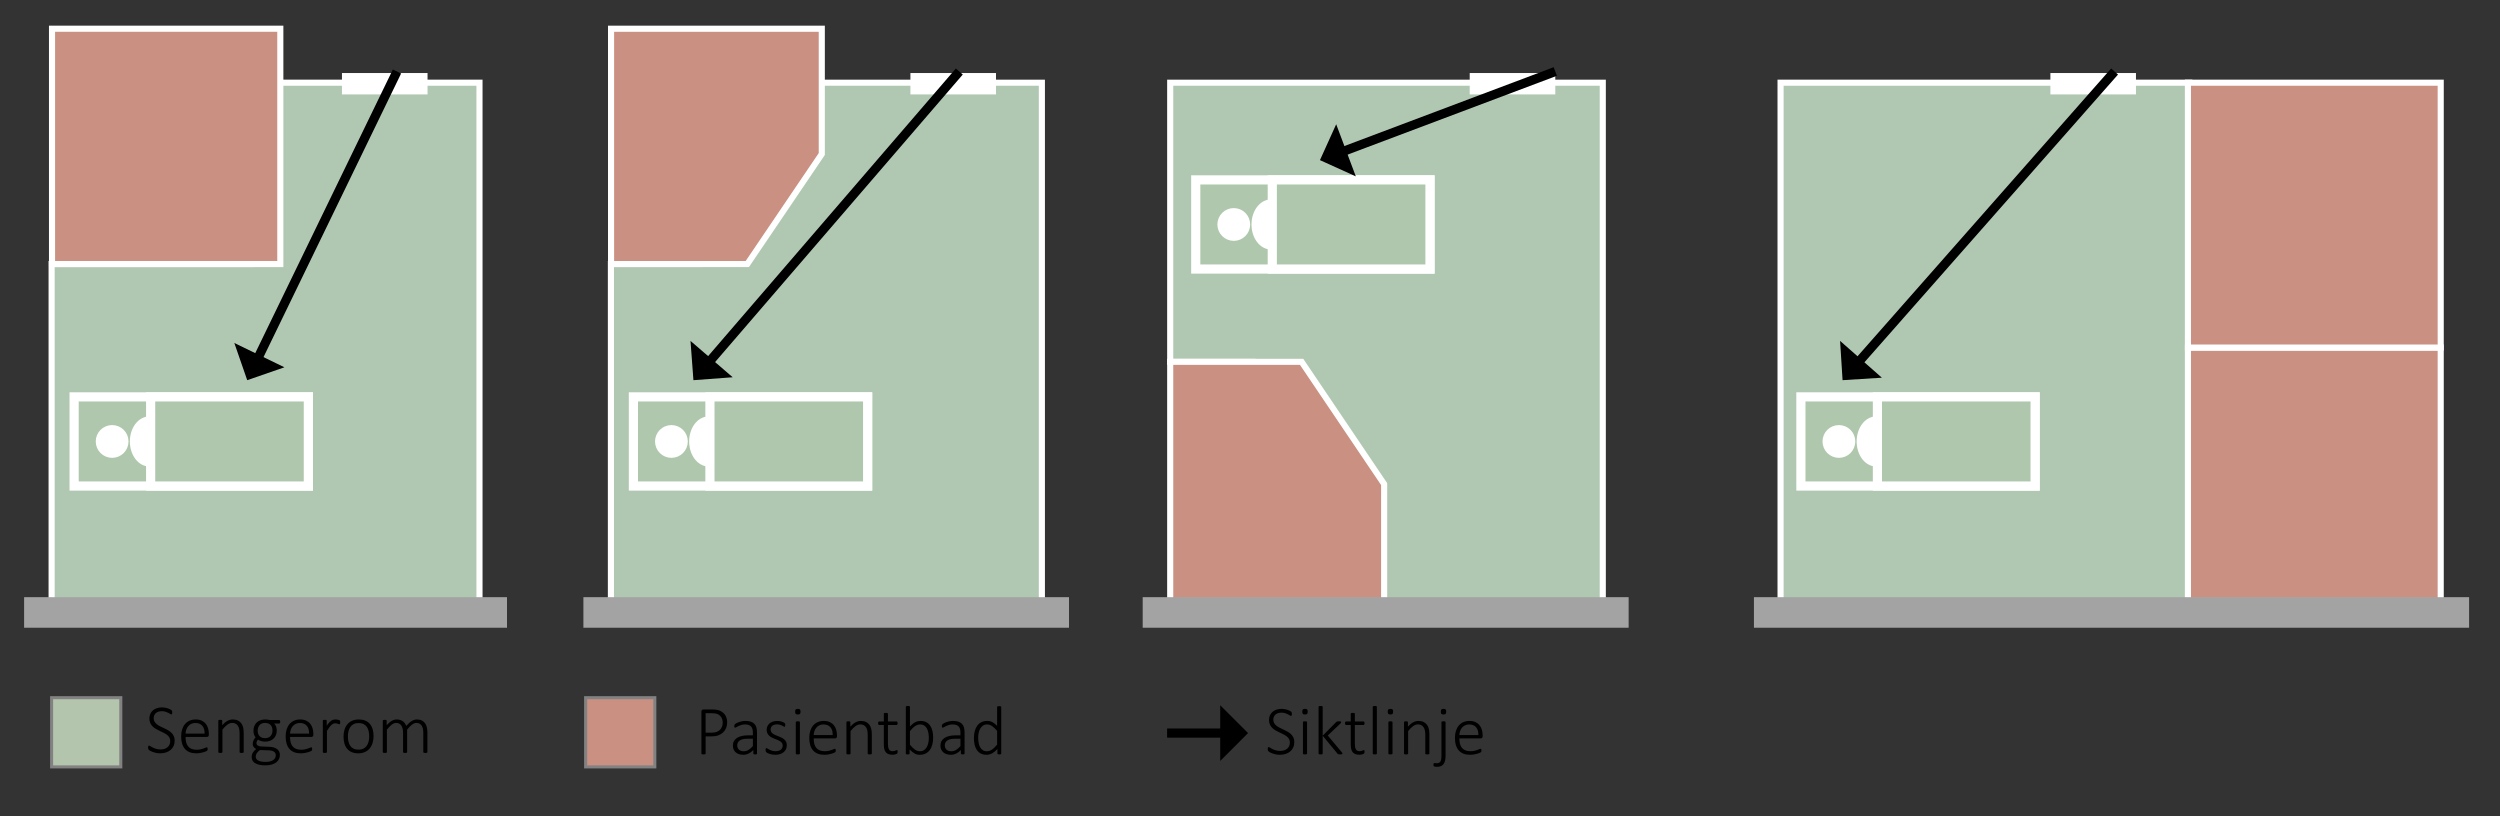 <svg id="Layer_1" xmlns="http://www.w3.org/2000/svg" viewBox="0 0 818 267">
  <rect x="0" y="0" width="818" height="267" fill="#333333" stroke="none"/>
  <polygon points="199.889 86.395 229.208 86.395 257.453 50.395 257.453 27.057 340.901 27.057 340.901 200.395 199.889 200.395 199.889 86.395" fill="#b0c8b2" stroke="#fff" stroke-miterlimit="10" stroke-width="2"></polygon>
  <polygon points="437.648 200.395 437.648 158.395 410.256 118.395 382.889 118.395 382.889 27.057 524.431 27.057 524.431 200.395 437.648 200.395" fill="#b0c8b2" stroke="#fff" stroke-miterlimit="10" stroke-width="2"></polygon>
  <rect x="582.6" y="27.057" width="133.735" height="173.337" fill="#b0c8b2" stroke="#fff" stroke-miterlimit="10" stroke-width="2"></rect>
  <polygon points="156.889 200.395 156.889 27.057 81.939 27.057 81.939 86.395 16.889 86.395 16.889 200.395 156.889 200.395" fill="#b0c8b2" stroke="#fff" stroke-miterlimit="10" stroke-width="2"></polygon>
  <rect x="17.021" y="9.395" width="74.699" height="77" fill="#ca9082" stroke="#fff" stroke-miterlimit="10" stroke-width="2"></rect>
  <polygon points="199.937 86.395 244.515 86.395 268.889 50.395 268.889 9.395 199.937 9.395 199.937 86.395" fill="#ca9082" stroke="#fff" stroke-miterlimit="10" stroke-width="2"></polygon>
  <polygon points="382.889 118.395 425.889 118.395 452.889 158.395 452.889 200.395 382.889 200.395 382.889 118.395" fill="#ca9082" stroke="#fff" stroke-miterlimit="10" stroke-width="2"></polygon>
  <rect x="715.889" y="113.726" width="82.711" height="86.669" fill="#ca9082" stroke="#fff" stroke-miterlimit="10" stroke-width="2"></rect>
  <rect x="715.889" y="27.057" width="82.711" height="86.669" fill="#ca9082" stroke="#fff" stroke-miterlimit="10" stroke-width="2"></rect>
  <g>
    <rect x="24.251" y="129.86" width="76.638" height="29.17" fill="#afc7ac" stroke="#fff" stroke-miterlimit="10" stroke-width="3"></rect>
    <circle cx="36.689" cy="144.446" r="3.864" fill="#fff" stroke="#fff" stroke-miterlimit="10" stroke-width="3"></circle>
    <path d="M43.989,144.445c0-3.707,2.209-6.712,4.934-6.712.511,0,.471,13.423,0,13.423-2.725,0-4.934-3.005-4.934-6.712Z" fill="#fff" stroke="#fff" stroke-miterlimit="10" stroke-width="3"></path>
    <rect x="49.291" y="129.86" width="51.598" height="29.17" fill="#afc7ac" stroke="#fff" stroke-miterlimit="10" stroke-width="3"></rect>
  </g>
  <g>
    <rect x="207.251" y="129.86" width="76.638" height="29.17" fill="#afc7ac" stroke="#fff" stroke-miterlimit="10" stroke-width="3"></rect>
    <circle cx="219.689" cy="144.446" r="3.864" fill="#fff" stroke="#fff" stroke-miterlimit="10" stroke-width="3"></circle>
    <path d="M226.989,144.445c0-3.707,2.209-6.712,4.934-6.712.511,0,.471,13.423,0,13.423-2.725,0-4.934-3.005-4.934-6.712Z" fill="#fff" stroke="#fff" stroke-miterlimit="10" stroke-width="3"></path>
    <rect x="232.291" y="129.86" width="51.598" height="29.17" fill="#afc7ac" stroke="#fff" stroke-miterlimit="10" stroke-width="3"></rect>
  </g>
  <g>
    <rect x="589.251" y="129.86" width="76.638" height="29.17" fill="#afc7ac" stroke="#fff" stroke-miterlimit="10" stroke-width="3"></rect>
    <circle cx="601.689" cy="144.446" r="3.864" fill="#fff" stroke="#fff" stroke-miterlimit="10" stroke-width="3"></circle>
    <path d="M608.989,144.445c0-3.707,2.209-6.712,4.934-6.712.511,0,.471,13.423,0,13.423-2.725,0-4.934-3.005-4.934-6.712Z" fill="#fff" stroke="#fff" stroke-miterlimit="10" stroke-width="3"></path>
    <rect x="614.291" y="129.86" width="51.598" height="29.17" fill="#afc7ac" stroke="#fff" stroke-miterlimit="10" stroke-width="3"></rect>
  </g>
  <g>
    <rect x="391.251" y="58.86" width="76.638" height="29.17" fill="#afc7ac" stroke="#fff" stroke-miterlimit="10" stroke-width="3"></rect>
    <circle cx="403.689" cy="73.446" r="3.864" fill="#fff" stroke="#fff" stroke-miterlimit="10" stroke-width="3"></circle>
    <path d="M410.989,73.445c0-3.707,2.209-6.712,4.934-6.712.511,0,.471,13.423,0,13.423-2.725,0-4.934-3.005-4.934-6.712Z" fill="#fff" stroke="#fff" stroke-miterlimit="10" stroke-width="3"></path>
    <rect x="416.291" y="58.86" width="51.598" height="29.17" fill="#afc7ac" stroke="#fff" stroke-miterlimit="10" stroke-width="3"></rect>
  </g>
  <line x1="7.889" y1="200.395" x2="165.889" y2="200.395" fill="#ca9082" stroke="#a3a3a3" stroke-miterlimit="10" stroke-width="10"></line>
  <line x1="190.889" y1="200.395" x2="349.778" y2="200.395" fill="#ca9082" stroke="#a3a3a3" stroke-miterlimit="10" stroke-width="10"></line>
  <line x1="373.889" y1="200.395" x2="532.889" y2="200.395" fill="#ca9082" stroke="#a3a3a3" stroke-miterlimit="10" stroke-width="10"></line>
  <line x1="573.889" y1="200.395" x2="807.889" y2="200.395" fill="#ca9082" stroke="#a3a3a3" stroke-miterlimit="10" stroke-width="10"></line>
  <line x1="670.889" y1="27.395" x2="698.889" y2="27.395" fill="#ca9082" stroke="#fff" stroke-miterlimit="10" stroke-width="7"></line>
  <line x1="480.889" y1="27.395" x2="508.889" y2="27.395" fill="#ca9082" stroke="#fff" stroke-miterlimit="10" stroke-width="7"></line>
  <line x1="297.889" y1="27.395" x2="325.889" y2="27.395" fill="#ca9082" stroke="#fff" stroke-miterlimit="10" stroke-width="7"></line>
  <line x1="111.889" y1="27.395" x2="139.889" y2="27.395" fill="#ca9082" stroke="#fff" stroke-miterlimit="10" stroke-width="7"></line>
  <g>
    <line x1="129.889" y1="23.395" x2="80.889" y2="124.395" fill="#b58266" stroke-width="0"></line>
    <g>
      <line x1="129.889" y1="23.395" x2="84.332" y2="117.298" fill="none" stroke="#000" stroke-miterlimit="10" stroke-width="3"></line>
      <polygon points="93.062 120.176 76.667 112.222 80.889 124.395 93.062 120.176" fill="#000" stroke-width="0"></polygon>
    </g>
  </g>
  <g>
    <line x1="313.889" y1="23.395" x2="226.889" y2="124.395" fill="#b58266" stroke-width="0"></line>
    <g>
      <line x1="313.889" y1="23.395" x2="232.037" y2="118.419" fill="none" stroke="#000" stroke-miterlimit="10" stroke-width="3"></line>
      <polygon points="239.737 123.439 225.931 111.546 226.889 124.395 239.737 123.439" fill="#000" stroke-width="0"></polygon>
    </g>
  </g>
  <g>
    <line x1="508.889" y1="23.395" x2="431.889" y2="52.395" fill="#b58266" stroke-width="0"></line>
    <g>
      <line x1="508.889" y1="23.395" x2="439.27" y2="49.615" fill="none" stroke="#000" stroke-miterlimit="10" stroke-width="3"></line>
      <polygon points="443.625 57.711 437.202 40.657 431.889 52.395 443.625 57.711" fill="#000" stroke-width="0"></polygon>
    </g>
  </g>
  <g>
    <line x1="381.875" y1="239.862" x2="408.365" y2="239.862" fill="#b58266" stroke-width="0"></line>
    <g>
      <line x1="381.875" y1="239.862" x2="400.478" y2="239.862" fill="none" stroke="#000" stroke-miterlimit="10" stroke-width="3"></line>
      <polygon points="399.256 230.75 399.256 248.973 408.365 239.862 399.256 230.75" fill="#000" stroke-width="0"></polygon>
    </g>
  </g>
  <g>
    <line x1="691.889" y1="23.395" x2="602.889" y2="124.395" fill="#b58266" stroke-width="0"></line>
    <g>
      <line x1="691.889" y1="23.395" x2="608.103" y2="118.477" fill="none" stroke="#000" stroke-miterlimit="10" stroke-width="3"></line>
      <polygon points="615.747 123.584 602.075 111.537 602.889 124.395 615.747 123.584" fill="#000" stroke-width="0"></polygon>
    </g>
  </g>
  <rect x="191.618" y="228.287" width="22.638" height="22.638" fill="#ca9082" stroke="#828282" stroke-miterlimit="10"></rect>
  <rect x="16.889" y="228.287" width="22.638" height="22.638" fill="#b3c6ad" stroke="#828282" stroke-miterlimit="10"></rect>
  <g>
    <path d="M57.151,242.334c0,.648-.117,1.229-.351,1.742-.234.514-.562.949-.985,1.308-.423.358-.924.632-1.505.82s-1.215.283-1.901.283c-.468,0-.909-.044-1.324-.13-.415-.087-.785-.19-1.109-.312-.325-.12-.598-.243-.821-.368-.223-.124-.375-.229-.458-.316s-.143-.188-.181-.306c-.038-.117-.057-.262-.057-.436,0-.129.007-.234.022-.317s.036-.15.062-.203.061-.089.102-.107c.042-.02.085-.028.13-.028.105,0,.254.065.447.197.192.133.441.275.747.431.306.154.671.298,1.098.43s.923.198,1.488.198c.46,0,.883-.062,1.268-.187.385-.125.716-.304.996-.538.279-.233.496-.522.651-.865.155-.344.232-.734.232-1.172,0-.452-.098-.841-.294-1.166-.196-.324-.455-.608-.775-.854-.321-.245-.685-.468-1.092-.667-.407-.2-.824-.4-1.25-.601-.426-.199-.843-.416-1.251-.65-.407-.233-.771-.508-1.092-.82-.321-.313-.579-.681-.775-1.104s-.294-.925-.294-1.506c0-.565.102-1.073.306-1.521.204-.449.49-.83.86-1.144.37-.313.813-.553,1.33-.719.517-.166,1.084-.249,1.704-.249.309,0,.623.03.939.091s.617.138.899.231c.283.095.536.2.758.317s.37.211.441.283c.072.071.117.124.136.158.019.034.036.077.051.13s.026.115.034.187c.008.072.011.161.011.267,0,.098-.005.187-.017.266s-.028.147-.051.204c-.022.057-.051.1-.084.13-.034.03-.074.045-.119.045-.083,0-.209-.055-.379-.164-.17-.109-.383-.231-.64-.367s-.562-.259-.917-.368c-.355-.109-.758-.164-1.211-.164-.445,0-.833.061-1.166.181-.332.121-.607.285-.826.492-.219.208-.383.451-.492.73-.11.279-.165.573-.165.883,0,.453.098.842.294,1.166s.457.611.781.86c.325.249.692.473,1.104.673.412.2.83.4,1.256.6.426.2.845.415,1.256.646s.779.502,1.104.814c.324.313.585.68.781,1.099.196.418.294.915.294,1.488Z" fill="#000" stroke-width="0"></path>
    <path d="M68.333,240.421c0,.271-.072.458-.215.561-.144.102-.283.152-.419.152h-6.983c0,.634.062,1.207.187,1.721.125.513.33.952.617,1.318s.66.647,1.121.843c.46.196,1.026.295,1.698.295.475,0,.901-.042,1.279-.125s.704-.175.979-.277c.275-.102.502-.194.679-.277s.304-.124.379-.124c.045,0,.087.011.125.034.038.022.068.059.091.107.022.049.04.111.051.187s.017.17.017.283c0,.053-.004.104-.011.152-.008.049-.017.095-.028.136-.011.042-.028.081-.051.119-.022.038-.053.075-.09.113-.038.038-.155.104-.351.198-.196.094-.453.188-.77.282-.317.095-.685.18-1.104.255-.418.075-.87.113-1.353.113-.792,0-1.494-.119-2.105-.356s-1.125-.589-1.539-1.053c-.415-.464-.73-1.039-.945-1.726-.215-.687-.322-1.483-.322-2.389,0-.867.111-1.645.333-2.331s.542-1.27.957-1.749c.415-.479.915-.845,1.5-1.098.585-.253,1.235-.379,1.953-.379.77,0,1.426.128,1.969.385.543.257.99.602,1.341,1.035.351.435.607.938.77,1.512.162.573.243,1.177.243,1.811v.271ZM66.941,240.024c.022-1.086-.226-1.935-.747-2.546-.521-.611-1.279-.917-2.275-.917-.513,0-.964.096-1.353.288-.389.193-.717.447-.984.765-.268.316-.474.685-.617,1.104-.144.419-.227.854-.249,1.307h6.225Z" fill="#000" stroke-width="0"></path>
    <path d="M79.741,246.068c0,.046-.011.087-.034.125-.022.037-.059.067-.107.09-.049.023-.117.042-.204.057-.086.016-.194.023-.322.023-.136,0-.247-.008-.334-.023-.087-.015-.155-.033-.204-.057-.049-.022-.085-.053-.107-.09-.023-.038-.034-.079-.034-.125v-6.077c0-.634-.049-1.149-.147-1.545-.098-.396-.246-.736-.441-1.019-.196-.283-.447-.502-.753-.657-.305-.154-.662-.231-1.069-.231-.521,0-1.042.185-1.562.555-.521.369-1.068.913-1.641,1.63v7.345c0,.046-.011.087-.034.125-.023.037-.059.067-.108.09-.049.023-.117.042-.204.057-.087.016-.198.023-.334.023-.128,0-.236-.008-.322-.023-.087-.015-.157-.033-.209-.057-.053-.022-.089-.053-.107-.09-.019-.038-.028-.079-.028-.125v-10.242c0-.046.009-.087.028-.125.019-.037.055-.069.107-.096s.119-.046.198-.057c.079-.012.183-.018.311-.018s.234.006.317.018c.083.011.147.03.192.057s.077.059.096.096c.019.038.028.079.028.125v1.448c.588-.656,1.166-1.132,1.732-1.426.566-.295,1.128-.441,1.686-.441.671,0,1.237.113,1.698.34.46.226.832.531,1.115.916.283.385.487.834.611,1.347.125.514.187,1.132.187,1.856v6.202Z" fill="#000" stroke-width="0"></path>
    <path d="M91.682,236.165c0,.212-.034.358-.102.441s-.155.125-.26.125h-1.619c.317.324.538.677.662,1.058.125.382.187.783.187,1.206,0,.581-.093,1.098-.277,1.55-.185.453-.447.836-.787,1.149s-.743.553-1.211.719-.985.249-1.551.249c-.46,0-.898-.064-1.312-.192-.415-.129-.74-.287-.974-.476-.151.151-.275.324-.374.521s-.147.423-.147.679c0,.287.138.528.413.725s.632.302,1.069.317l2.773.113c.468.015.907.079,1.319.192.411.113.771.281,1.081.503.31.223.555.496.736.821.181.324.271.705.271,1.143,0,.453-.092.887-.277,1.302s-.472.779-.86,1.092c-.389.313-.885.562-1.488.747-.604.185-1.324.277-2.162.277-.8,0-1.48-.069-2.042-.209-.562-.14-1.023-.332-1.381-.577-.358-.245-.619-.534-.781-.866s-.243-.69-.243-1.075c0-.264.03-.513.09-.747.061-.233.153-.456.277-.668.125-.211.279-.414.464-.61.185-.196.398-.396.639-.601-.385-.195-.667-.434-.849-.713s-.271-.577-.271-.894c0-.468.09-.881.271-1.239s.4-.682.656-.968c-.219-.287-.389-.601-.509-.939-.121-.34-.181-.747-.181-1.223,0-.573.094-1.088.283-1.545.188-.456.451-.843.787-1.16.335-.316.737-.561,1.205-.729.468-.17.981-.255,1.54-.255.294,0,.571.017.832.051s.5.077.719.13h3.022c.128,0,.221.05.277.147s.085.241.085.43ZM90.233,247.087c0-.498-.202-.879-.605-1.143-.404-.265-.945-.408-1.624-.431l-2.977-.102c-.271.211-.494.411-.667.6-.174.188-.312.372-.413.549-.102.178-.172.352-.209.521-.038.17-.057.342-.057.516,0,.558.281.98.843,1.268.562.286,1.345.43,2.349.43.634,0,1.164-.062,1.59-.187s.771-.289,1.036-.492c.264-.204.453-.438.566-.702.113-.264.17-.539.17-.826ZM89.158,239.018c0-.777-.213-1.385-.64-1.822s-1.032-.656-1.816-.656c-.4,0-.751.067-1.053.203s-.551.321-.747.555c-.196.234-.343.506-.441.815-.099.31-.147.638-.147.984,0,.755.213,1.349.64,1.782.426.435,1.024.651,1.794.651.407,0,.764-.068,1.069-.204s.557-.318.753-.549c.196-.23.343-.498.441-.804.098-.306.147-.624.147-.956Z" fill="#000" stroke-width="0"></path>
    <path d="M102.524,240.421c0,.271-.072.458-.215.561-.144.102-.283.152-.419.152h-6.983c0,.634.062,1.207.187,1.721.125.513.33.952.617,1.318s.66.647,1.121.843c.46.196,1.026.295,1.698.295.475,0,.901-.042,1.279-.125s.704-.175.979-.277c.275-.102.502-.194.679-.277s.304-.124.379-.124c.045,0,.087.011.125.034.038.022.068.059.091.107.022.049.04.111.051.187s.017.17.017.283c0,.053-.004.104-.011.152-.008.049-.017.095-.028.136-.011.042-.028.081-.051.119-.022.038-.053.075-.09.113-.038.038-.155.104-.351.198-.196.094-.453.188-.77.282-.317.095-.685.18-1.104.255-.418.075-.87.113-1.353.113-.792,0-1.494-.119-2.105-.356s-1.125-.589-1.539-1.053c-.415-.464-.73-1.039-.945-1.726-.215-.687-.322-1.483-.322-2.389,0-.867.111-1.645.333-2.331s.542-1.27.957-1.749c.415-.479.915-.845,1.5-1.098.585-.253,1.235-.379,1.953-.379.77,0,1.426.128,1.969.385.543.257.99.602,1.341,1.035.351.435.607.938.77,1.512.162.573.243,1.177.243,1.811v.271ZM101.132,240.024c.022-1.086-.226-1.935-.747-2.546-.521-.611-1.279-.917-2.275-.917-.513,0-.964.096-1.353.288-.389.193-.717.447-.984.765-.268.316-.474.685-.617,1.104-.144.419-.227.854-.249,1.307h6.225Z" fill="#000" stroke-width="0"></path>
    <path d="M111.308,236.347c0,.113-.004.209-.011.288-.008.079-.021.144-.04.192-.019.05-.042.087-.068.113s-.062.04-.107.04c-.068,0-.147-.018-.237-.051-.091-.034-.197-.07-.317-.107-.121-.038-.252-.074-.396-.108-.144-.033-.302-.051-.475-.051-.204,0-.404.044-.6.131-.196.086-.402.226-.617.418s-.441.447-.679.765c-.238.316-.5.705-.787,1.165v6.927c0,.046-.011.087-.034.125-.023.037-.059.067-.108.09-.049.023-.117.042-.204.057-.087.016-.198.023-.334.023-.128,0-.236-.008-.322-.023-.087-.015-.157-.033-.209-.057-.053-.022-.089-.053-.107-.09-.019-.038-.028-.079-.028-.125v-10.242c0-.046.009-.087.028-.125.019-.037.055-.069.107-.096s.119-.046.198-.057c.079-.012.183-.018.311-.018s.234.006.317.018c.083.011.147.03.192.057s.077.059.096.096c.019.038.028.079.028.125v1.618c.294-.43.566-.777.815-1.041.249-.265.487-.47.713-.617.227-.147.447-.247.662-.3.215-.053.436-.079.662-.079.098,0,.211.006.34.017.128.012.266.032.413.062.147.03.279.066.396.107.117.042.198.079.243.113.045.034.076.064.091.091s.028.061.04.102c.011.042.019.098.022.17.004.071.006.164.006.277Z" fill="#000" stroke-width="0"></path>
    <path d="M122.229,240.84c0,.814-.105,1.565-.317,2.252-.211.687-.526,1.283-.945,1.788-.419.506-.941.9-1.567,1.183-.626.283-1.354.425-2.185.425-.8,0-1.5-.126-2.1-.379-.6-.253-1.102-.615-1.505-1.087-.403-.472-.706-1.043-.905-1.715-.2-.671-.3-1.43-.3-2.274,0-.815.104-1.565.311-2.252s.521-1.281.939-1.783c.419-.502.941-.892,1.568-1.171.626-.279,1.358-.419,2.195-.419.8,0,1.5.124,2.1.373.6.249,1.1.609,1.5,1.081s.702,1.043.906,1.715c.204.672.305,1.426.305,2.264ZM120.803,240.964c0-.581-.057-1.135-.17-1.663s-.302-.994-.566-1.398c-.264-.403-.619-.724-1.064-.962-.445-.237-1-.356-1.664-.356-.611,0-1.139.109-1.584.328s-.809.522-1.092.911c-.283.389-.492.848-.628,1.375-.136.528-.204,1.099-.204,1.709,0,.589.057,1.149.17,1.681.113.532.302.998.566,1.398.264.399.619.717,1.064.95.445.234,1,.352,1.664.352.611,0,1.139-.109,1.584-.329.445-.219.81-.521,1.092-.905.283-.385.492-.841.628-1.369.136-.528.204-1.102.204-1.721Z" fill="#000" stroke-width="0"></path>
    <path d="M139.851,246.068c0,.046-.011.087-.034.125-.022.037-.058.067-.107.09-.049.023-.117.042-.204.057-.087.016-.194.023-.323.023-.136,0-.247-.008-.333-.023-.087-.015-.157-.033-.209-.057-.053-.022-.089-.053-.107-.09-.019-.038-.028-.079-.028-.125v-6.304c0-.483-.043-.923-.13-1.318-.087-.396-.223-.736-.407-1.019-.185-.283-.419-.502-.702-.657-.283-.154-.617-.231-1.002-.231-.475,0-.956.185-1.443.555-.487.369-1.021.913-1.602,1.63v7.345c0,.046-.011.087-.034.125-.023.037-.059.067-.108.09-.049.023-.117.042-.204.057-.087.016-.194.023-.323.023s-.236-.008-.322-.023c-.087-.015-.157-.033-.209-.057-.053-.022-.089-.053-.107-.09-.019-.038-.028-.079-.028-.125v-6.304c0-.483-.045-.923-.136-1.318-.091-.396-.229-.736-.413-1.019-.185-.283-.419-.502-.702-.657-.283-.154-.617-.231-1.002-.231-.475,0-.956.185-1.443.555-.487.369-1.017.913-1.59,1.63v7.345c0,.046-.011.087-.034.125-.023.037-.059.067-.108.09-.049.023-.117.042-.204.057-.087.016-.198.023-.334.023-.128,0-.236-.008-.322-.023-.087-.015-.157-.033-.209-.057-.053-.022-.089-.053-.107-.09-.019-.038-.028-.079-.028-.125v-10.242c0-.046.009-.087.028-.125.019-.037.055-.069.107-.096s.119-.046.198-.057c.079-.012.183-.018.311-.018s.234.006.317.018c.083.011.147.03.192.057s.077.059.096.096c.019.038.028.079.028.125v1.448c.588-.656,1.147-1.132,1.675-1.426.528-.295,1.052-.441,1.573-.441.43,0,.812.051,1.148.152.336.103.632.245.889.431.256.185.475.405.656.662.181.256.328.539.441.849.354-.393.688-.723,1.002-.99.313-.268.611-.483.894-.646.283-.162.556-.279.82-.351s.524-.107.781-.107c.641,0,1.183.113,1.624.34.441.226.796.531,1.064.916.268.385.46.834.577,1.347.117.514.175,1.057.175,1.63v6.429Z" fill="#000" stroke-width="0"></path>
  </g>
  <g>
    <path d="M237.929,236.329c0,.679-.115,1.302-.345,1.867-.23.566-.56,1.053-.99,1.46s-.955.725-1.573.951c-.619.226-1.366.339-2.241.339h-1.901v5.603c0,.046-.011.087-.034.125-.022.037-.061.067-.113.09-.053.023-.123.042-.209.057-.087.016-.198.023-.334.023-.128,0-.238-.008-.328-.023-.091-.015-.163-.033-.215-.057-.053-.022-.09-.053-.113-.09-.022-.038-.034-.079-.034-.125v-13.706c0-.271.072-.458.215-.56.144-.103.283-.153.419-.153h2.977c.294,0,.581.014.86.04.279.026.605.083.979.169.374.087.754.249,1.143.487.388.237.719.528.99.871.271.344.481.736.628,1.178.147.441.221.926.221,1.454ZM236.469,236.453c0-.634-.125-1.171-.374-1.612s-.553-.77-.911-.985c-.358-.215-.732-.351-1.12-.407-.389-.057-.757-.085-1.104-.085h-2.083v6.361h1.992c.641,0,1.177-.081,1.607-.243.43-.163.792-.387,1.086-.674s.519-.632.673-1.036c.155-.403.232-.843.232-1.318Z" fill="#000" stroke-width="0"></path>
    <path d="M247.686,246.549c0,.076-.025.134-.074.176-.049.041-.113.071-.192.091-.079.019-.187.028-.323.028-.128,0-.238-.01-.328-.028-.09-.02-.161-.05-.209-.091-.049-.042-.073-.1-.073-.176v-1.143c-.46.498-.968.883-1.522,1.154s-1.13.407-1.726.407c-.536,0-1.017-.07-1.443-.209-.426-.14-.787-.34-1.081-.601-.294-.26-.521-.575-.679-.944-.158-.37-.237-.785-.237-1.245,0-.566.117-1.059.351-1.478.234-.418.566-.768.996-1.047.43-.278.947-.488,1.55-.628.604-.14,1.275-.209,2.015-.209h1.63v-.883c0-.438-.045-.824-.136-1.16s-.238-.617-.441-.844c-.204-.226-.468-.396-.792-.509-.325-.113-.721-.17-1.188-.17-.453,0-.86.055-1.223.164-.362.109-.679.232-.951.368-.271.136-.496.258-.673.367s-.304.164-.379.164c-.045,0-.087-.007-.125-.022-.038-.015-.07-.043-.096-.085-.027-.041-.045-.094-.057-.158s-.017-.142-.017-.232c0-.158.011-.284.034-.379.022-.094.081-.188.175-.283.094-.094.262-.205.503-.333.242-.129.519-.247.832-.357.313-.108.651-.197,1.013-.266.362-.067.725-.102,1.087-.102.702,0,1.294.085,1.777.255.483.169.873.413,1.171.729.298.317.511.707.639,1.172.128.464.193.99.193,1.578v6.927ZM246.338,241.716h-1.867c-.543,0-1.019.05-1.426.147-.407.099-.747.241-1.019.431-.271.188-.474.415-.605.679-.132.264-.198.565-.198.905,0,.589.187,1.059.561,1.409.373.351.899.526,1.579.526.536,0,1.036-.138,1.5-.413.464-.275.957-.7,1.477-1.273v-2.411Z" fill="#000" stroke-width="0"></path>
    <path d="M257.441,243.821c0,.49-.09.93-.271,1.318s-.439.719-.775.99c-.336.272-.737.479-1.205.623-.468.144-.985.215-1.551.215-.354,0-.69-.028-1.007-.085s-.604-.128-.86-.215c-.256-.087-.473-.18-.65-.277-.178-.098-.308-.185-.391-.261-.083-.075-.144-.169-.181-.282s-.057-.265-.057-.453c0-.098.007-.185.023-.26.015-.076.034-.14.056-.193.023-.052.053-.092.091-.118.038-.026.079-.04.125-.04.083,0,.204.053.362.158.158.106.356.221.594.346.237.124.521.239.849.345.328.106.708.159,1.137.159.347,0,.664-.038.951-.113.287-.075.536-.188.747-.34.211-.15.375-.345.493-.583.117-.237.175-.515.175-.832s-.076-.584-.227-.803-.349-.409-.594-.572c-.245-.162-.524-.306-.837-.43-.313-.125-.634-.253-.962-.385s-.649-.277-.962-.436c-.313-.159-.593-.352-.838-.577-.245-.227-.443-.498-.594-.815-.151-.316-.227-.697-.227-1.143,0-.354.068-.704.204-1.047.136-.344.345-.651.628-.923.283-.271.645-.49,1.086-.656s.964-.249,1.567-.249c.256,0,.511.021.764.062.252.041.482.096.69.164.207.067.386.141.538.221.151.079.266.148.345.209.079.061.132.111.158.152.026.042.045.085.057.131.011.045.021.1.028.164.007.064.011.142.011.231,0,.091-.005.172-.017.244-.011.071-.028.134-.051.187s-.051.093-.085.118c-.034.027-.073.04-.119.04-.061,0-.151-.041-.271-.124-.121-.083-.279-.174-.476-.272-.196-.098-.43-.188-.702-.271s-.585-.124-.939-.124-.666.041-.934.124c-.268.083-.489.2-.662.352-.174.15-.304.328-.391.531-.087.204-.13.427-.13.668,0,.332.075.611.226.838.151.226.351.422.6.588s.532.313.849.441c.317.129.64.257.968.385.328.129.651.271.968.425s.6.342.849.561.449.48.6.786c.151.306.226.674.226,1.104Z" fill="#000" stroke-width="0"></path>
    <path d="M261.935,232.854c0,.362-.064.607-.192.735-.128.129-.362.192-.702.192-.332,0-.56-.062-.685-.187-.125-.125-.187-.368-.187-.73s.064-.606.192-.735c.128-.128.362-.192.702-.192.332,0,.56.062.685.187.125.125.187.368.187.73ZM261.731,246.549c0,.046-.011.087-.034.125-.023.037-.059.067-.108.09-.049.023-.117.042-.204.057-.087.016-.198.023-.334.023-.128,0-.236-.008-.322-.023-.087-.015-.157-.033-.209-.057-.053-.022-.089-.053-.107-.09-.019-.038-.028-.079-.028-.125v-10.242c0-.046.009-.087.028-.125.019-.037.055-.069.107-.096s.123-.046.209-.057c.086-.012.194-.018.322-.018.136,0,.247.006.334.018.087.011.155.03.204.057.049.026.085.059.108.096.022.038.034.079.034.125v10.242Z" fill="#000" stroke-width="0"></path>
    <path d="M273.853,240.901c0,.271-.072.458-.215.561-.144.102-.283.152-.419.152h-6.983c0,.634.062,1.207.187,1.721.125.513.33.952.617,1.318s.66.647,1.121.843c.46.196,1.026.295,1.698.295.475,0,.901-.042,1.279-.125s.704-.175.979-.277c.275-.102.502-.194.679-.277s.304-.124.379-.124c.045,0,.087.011.125.034.038.022.068.059.091.107.022.049.04.111.051.187s.017.17.017.283c0,.053-.004.104-.011.152-.008.049-.017.095-.028.136-.011.042-.028.081-.051.119-.022.038-.053.075-.09.113-.038.038-.155.104-.351.198-.196.094-.453.188-.77.282-.317.095-.685.18-1.104.255-.418.075-.87.113-1.353.113-.792,0-1.494-.119-2.105-.356s-1.125-.589-1.539-1.053c-.415-.464-.73-1.039-.945-1.726-.215-.687-.322-1.483-.322-2.389,0-.867.111-1.645.333-2.331s.542-1.27.957-1.749c.415-.479.915-.845,1.5-1.098.585-.253,1.235-.379,1.953-.379.77,0,1.426.128,1.969.385.543.257.99.602,1.341,1.035.351.435.607.938.77,1.512.162.573.243,1.177.243,1.811v.271ZM272.46,240.505c.022-1.086-.226-1.935-.747-2.546-.521-.611-1.279-.917-2.275-.917-.513,0-.964.096-1.353.288-.389.193-.717.447-.984.765-.268.316-.474.685-.617,1.104-.144.419-.227.854-.249,1.307h6.225Z" fill="#000" stroke-width="0"></path>
    <path d="M285.261,246.549c0,.046-.011.087-.034.125-.022.037-.059.067-.107.09-.049.023-.117.042-.204.057-.086.016-.194.023-.322.023-.136,0-.247-.008-.334-.023-.087-.015-.155-.033-.204-.057-.049-.022-.085-.053-.107-.09-.023-.038-.034-.079-.034-.125v-6.077c0-.634-.049-1.149-.147-1.545-.098-.396-.246-.736-.441-1.019-.196-.283-.447-.502-.753-.657-.305-.154-.662-.231-1.069-.231-.521,0-1.042.185-1.562.555-.521.369-1.068.913-1.641,1.63v7.345c0,.046-.011.087-.034.125-.023.037-.059.067-.108.09-.049.023-.117.042-.204.057-.087.016-.198.023-.334.023-.128,0-.236-.008-.322-.023-.087-.015-.157-.033-.209-.057-.053-.022-.089-.053-.107-.09-.019-.038-.028-.079-.028-.125v-10.242c0-.046.009-.087.028-.125.019-.037.055-.069.107-.096s.119-.046.198-.057c.079-.012.183-.018.311-.018s.234.006.317.018c.083.011.147.03.192.057s.077.059.096.096c.019.038.028.079.028.125v1.448c.588-.656,1.166-1.132,1.732-1.426.566-.295,1.128-.441,1.686-.441.671,0,1.237.113,1.698.34.46.226.832.531,1.115.916.283.385.487.834.611,1.347.125.514.187,1.132.187,1.856v6.202Z" fill="#000" stroke-width="0"></path>
    <path d="M293.704,245.938c0,.159-.013.287-.04.385-.026.099-.068.176-.125.232s-.14.109-.249.158c-.109.05-.236.091-.379.125-.143.034-.294.06-.453.079-.158.019-.313.028-.464.028-.505,0-.936-.068-1.29-.204-.355-.136-.646-.341-.872-.616-.227-.275-.391-.625-.493-1.047-.102-.423-.152-.921-.152-1.494v-6.372h-1.528c-.105,0-.188-.047-.249-.142-.06-.095-.09-.235-.09-.425,0-.098.007-.183.022-.254.015-.072.038-.133.068-.182s.066-.085.108-.107c.041-.022.088-.034.141-.034h1.528v-2.513c0-.045.009-.086.028-.124.019-.038.055-.069.108-.097.053-.026.123-.045.209-.057.086-.011.194-.017.322-.017.136,0,.247.006.334.017.086.012.154.03.204.057.049.027.085.059.107.097.023.038.034.079.034.124v2.513h2.83c.053,0,.1.012.141.034s.078.059.108.107c.03.049.053.109.068.182.015.071.022.156.022.254,0,.189-.032.33-.096.425s-.146.142-.243.142h-2.83v6.19c0,.777.111,1.37.334,1.777.222.407.628.611,1.216.611.181,0,.345-.019.493-.057.147-.038.277-.079.39-.125.113-.045.209-.086.289-.124.08-.038.149-.057.209-.057.038,0,.072.008.102.022.03.016.055.044.074.085.019.041.034.095.045.158.011.064.017.146.017.243Z" fill="#000" stroke-width="0"></path>
    <path d="M305.328,241.298c0,.875-.094,1.662-.283,2.359-.188.698-.47,1.292-.843,1.782-.374.491-.834.868-1.381,1.132-.547.265-1.175.396-1.884.396-.317,0-.609-.032-.877-.096-.268-.064-.53-.168-.787-.312-.257-.144-.519-.324-.787-.544-.268-.219-.557-.482-.866-.792v1.324c0,.053-.011.099-.034.136-.022.038-.061.068-.113.091s-.117.04-.192.051c-.076.012-.17.018-.283.018s-.209-.006-.289-.018c-.08-.011-.144-.028-.193-.051-.049-.022-.083-.053-.102-.091-.019-.037-.028-.083-.028-.136v-15.257c0-.045.009-.086.028-.124.019-.038.055-.069.107-.097.053-.026.123-.045.209-.056.086-.012.194-.018.322-.018.136,0,.247.006.334.018.087.011.155.029.204.056.049.027.085.059.108.097.022.038.034.079.034.124v6.396c.324-.34.634-.625.928-.854.294-.23.581-.415.86-.555.279-.14.556-.24.832-.3.275-.061.561-.091.854-.091.739,0,1.372.144,1.896.43.524.287.951.676,1.279,1.166s.568,1.063.719,1.721c.151.656.226,1.354.226,2.094ZM303.913,241.513c0-.573-.045-1.128-.136-1.664-.091-.535-.245-1.011-.464-1.426-.219-.415-.51-.749-.872-1.002-.362-.253-.815-.379-1.358-.379-.264,0-.526.038-.787.113s-.526.2-.798.373c-.271.174-.553.398-.843.674s-.598.617-.922,1.024v4.459c.566.687,1.111,1.213,1.636,1.579.524.366,1.069.549,1.635.549.521,0,.966-.126,1.335-.379s.671-.583.905-.99c.234-.408.404-.868.51-1.381.105-.514.158-1.03.158-1.551Z" fill="#000" stroke-width="0"></path>
    <path d="M315.604,246.549c0,.076-.025.134-.074.176-.049.041-.113.071-.192.091-.079.019-.187.028-.323.028-.128,0-.238-.01-.328-.028-.09-.02-.161-.05-.209-.091-.049-.042-.073-.1-.073-.176v-1.143c-.46.498-.968.883-1.522,1.154s-1.13.407-1.726.407c-.536,0-1.017-.07-1.443-.209-.426-.14-.787-.34-1.081-.601-.294-.26-.521-.575-.679-.944-.158-.37-.237-.785-.237-1.245,0-.566.117-1.059.351-1.478.234-.418.566-.768.996-1.047.43-.278.947-.488,1.55-.628.604-.14,1.275-.209,2.015-.209h1.63v-.883c0-.438-.045-.824-.136-1.16s-.238-.617-.441-.844c-.204-.226-.468-.396-.792-.509-.325-.113-.721-.17-1.188-.17-.453,0-.86.055-1.223.164-.362.109-.679.232-.951.368-.271.136-.496.258-.673.367s-.304.164-.379.164c-.045,0-.087-.007-.125-.022-.038-.015-.07-.043-.096-.085-.027-.041-.045-.094-.057-.158s-.017-.142-.017-.232c0-.158.011-.284.034-.379.022-.094.081-.188.175-.283.094-.094.262-.205.503-.333.242-.129.519-.247.832-.357.313-.108.651-.197,1.013-.266.362-.067.725-.102,1.087-.102.702,0,1.294.085,1.777.255.483.169.873.413,1.171.729.298.317.511.707.639,1.172.128.464.193.99.193,1.578v6.927ZM314.257,241.716h-1.867c-.543,0-1.019.05-1.426.147-.407.099-.747.241-1.019.431-.271.188-.474.415-.605.679-.132.264-.198.565-.198.905,0,.589.187,1.059.561,1.409.373.351.899.526,1.579.526.536,0,1.036-.138,1.5-.413.464-.275.957-.7,1.477-1.273v-2.411Z" fill="#000" stroke-width="0"></path>
    <path d="M327.602,246.549c0,.053-.01.099-.028.136-.019.038-.053.068-.102.091-.049.022-.111.04-.187.051-.076.012-.17.018-.283.018-.121,0-.221-.006-.3-.018-.079-.011-.144-.028-.192-.051-.049-.022-.087-.053-.113-.091-.026-.037-.04-.083-.04-.136v-1.471c-.543.588-1.105,1.051-1.687,1.386-.581.336-1.215.504-1.901.504-.739,0-1.369-.144-1.89-.43-.521-.287-.945-.676-1.273-1.166-.329-.49-.568-1.065-.719-1.727-.151-.66-.227-1.359-.227-2.099,0-.868.094-1.65.283-2.349.188-.698.468-1.292.837-1.783.37-.49.826-.867,1.37-1.132.543-.264,1.173-.396,1.89-.396.618,0,1.184.138,1.697.413s1.019.681,1.517,1.217v-6.169c0-.045.01-.086.028-.124.019-.038.055-.068.108-.091.052-.022.123-.041.209-.057.087-.015.194-.022.323-.022.136,0,.247.008.334.022.086.016.154.034.204.057.049.022.085.053.107.091.023.038.034.079.034.124v15.2ZM326.254,239.158c-.566-.687-1.111-1.211-1.635-1.573s-1.073-.543-1.647-.543c-.521,0-.966.124-1.335.373s-.671.577-.905.985c-.234.407-.404.867-.509,1.381-.106.513-.159,1.033-.159,1.562,0,.565.045,1.117.136,1.652.09.536.245,1.013.464,1.432s.509.755.872,1.008c.362.253.815.379,1.358.379.271,0,.536-.038.792-.113.256-.075.521-.2.792-.373.272-.174.553-.398.843-.674s.602-.617.934-1.024v-4.471Z" fill="#000" stroke-width="0"></path>
  </g>
  <g>
    <path d="M423.495,242.814c0,.648-.117,1.229-.352,1.742-.233.514-.562.949-.984,1.308s-.925.632-1.505.82c-.582.188-1.215.283-1.902.283-.467,0-.908-.044-1.324-.13-.414-.087-.784-.19-1.108-.312-.325-.12-.599-.243-.821-.368-.223-.124-.375-.229-.458-.316s-.144-.188-.181-.306c-.038-.117-.057-.262-.057-.436,0-.129.008-.234.022-.317s.036-.15.062-.203c.027-.053.061-.089.103-.107.042-.02.085-.028.13-.028.105,0,.255.065.447.197.192.133.441.275.747.431.306.154.671.298,1.098.43s.923.198,1.488.198c.46,0,.883-.062,1.269-.187.385-.125.716-.304.995-.538.279-.233.496-.522.651-.865.154-.344.231-.734.231-1.172,0-.452-.098-.841-.294-1.166-.196-.324-.455-.608-.775-.854-.32-.245-.685-.468-1.092-.667-.408-.2-.824-.4-1.251-.601-.427-.199-.843-.416-1.251-.65-.407-.233-.771-.508-1.092-.82-.32-.313-.579-.681-.775-1.104s-.295-.925-.295-1.506c0-.565.103-1.073.307-1.521.203-.449.49-.83.859-1.144.37-.313.813-.553,1.33-.719.518-.166,1.084-.249,1.703-.249.31,0,.623.03.939.091.317.061.617.138.9.231.282.095.535.2.758.317s.37.211.441.283c.071.071.117.124.136.158s.036.077.051.13c.016.053.026.115.034.187.008.072.012.161.012.267,0,.098-.006.187-.018.266-.011.079-.028.147-.051.204s-.051.1-.085.13c-.033.03-.073.045-.118.045-.084,0-.21-.055-.38-.164s-.383-.231-.639-.367c-.257-.136-.562-.259-.917-.368-.355-.109-.758-.164-1.211-.164-.445,0-.834.061-1.166.181-.332.121-.607.285-.826.492-.219.208-.383.451-.492.73s-.164.573-.164.883c0,.453.098.842.294,1.166s.456.611.78.86c.325.249.693.473,1.104.673.412.2.83.4,1.257.6.427.2.845.415,1.257.646.411.23.778.502,1.104.814.324.313.584.68.78,1.099.196.418.295.915.295,1.488Z" fill="#000" stroke-width="0"></path>
    <path d="M427.875,232.854c0,.362-.064.607-.192.735-.128.129-.362.192-.701.192-.332,0-.561-.062-.686-.187-.124-.125-.187-.368-.187-.73s.064-.606.192-.735c.129-.128.362-.192.702-.192.332,0,.561.062.685.187.124.125.187.368.187.73ZM427.672,246.549c0,.046-.012.087-.034.125-.022.037-.059.067-.107.09-.05.023-.117.042-.204.057-.087.016-.198.023-.334.023-.128,0-.235-.008-.322-.023-.087-.015-.157-.033-.209-.057-.054-.022-.089-.053-.108-.09-.019-.038-.028-.079-.028-.125v-10.242c0-.046.01-.087.028-.125.02-.037.055-.069.108-.096.052-.026.122-.046.209-.057.087-.012.194-.018.322-.018.136,0,.247.006.334.018.087.011.154.03.204.057.049.026.085.059.107.096.022.038.034.079.034.125v10.242Z" fill="#000" stroke-width="0"></path>
    <path d="M439.249,246.526c0,.053-.011.099-.034.136-.022.038-.06.07-.112.097-.054.026-.125.047-.216.062-.09.016-.207.023-.351.023-.151,0-.275-.006-.373-.018-.099-.011-.184-.028-.255-.051-.072-.022-.132-.053-.182-.091-.049-.037-.096-.083-.141-.136l-4.799-5.817v5.817c0,.046-.012.087-.034.125-.022.037-.059.067-.107.09-.05.023-.117.042-.204.057-.087.016-.198.023-.334.023-.128,0-.235-.008-.322-.023-.087-.015-.157-.033-.209-.057-.054-.022-.089-.053-.108-.09-.019-.038-.028-.079-.028-.125v-15.257c0-.045.01-.086.028-.124.02-.038.055-.069.108-.097.052-.026.122-.045.209-.056.087-.012.194-.018.322-.018.136,0,.247.006.334.018.087.011.154.029.204.056.049.027.085.059.107.097s.034.079.034.124v9.417l4.312-4.357c.061-.068.123-.122.187-.164.064-.041.135-.075.21-.102s.162-.046.26-.057c.099-.012.212-.018.34-.018s.239.004.334.012.172.022.232.045c.06.022.105.051.136.085.029.034.045.077.045.13,0,.076-.022.149-.067.221-.046.072-.125.165-.238.277l-4.097,3.871,4.55,5.433c.098.113.166.2.203.261.038.061.057.12.057.181Z" fill="#000" stroke-width="0"></path>
    <path d="M446.481,245.938c0,.159-.014.287-.04.385-.026.099-.068.176-.125.232-.056.057-.14.109-.249.158-.109.05-.235.091-.379.125s-.294.06-.452.079c-.159.019-.313.028-.465.028-.505,0-.936-.068-1.29-.204s-.645-.341-.871-.616-.391-.625-.492-1.047c-.103-.423-.153-.921-.153-1.494v-6.372h-1.527c-.106,0-.189-.047-.249-.142-.061-.095-.091-.235-.091-.425,0-.098.008-.183.022-.254.016-.072.038-.133.068-.182.029-.049.065-.085.107-.107.041-.022.089-.034.142-.034h1.527v-2.513c0-.045.01-.086.028-.124s.055-.069.107-.097c.053-.026.123-.045.21-.057.086-.011.194-.017.322-.017.136,0,.247.006.334.017.087.012.154.03.204.057.049.027.084.059.107.097.022.038.033.079.033.124v2.513h2.83c.053,0,.1.012.142.034.041.022.077.059.107.107s.053.109.067.182c.016.071.023.156.023.254,0,.189-.032.33-.097.425s-.146.142-.243.142h-2.83v6.19c0,.777.111,1.37.334,1.777s.629.611,1.217.611c.182,0,.346-.019.492-.057.147-.038.277-.079.391-.125.113-.045.21-.086.289-.124s.148-.057.209-.057c.038,0,.071.008.102.022.03.016.055.044.074.085.019.041.034.095.045.158.012.064.018.146.018.243Z" fill="#000" stroke-width="0"></path>
    <path d="M450.511,246.549c0,.046-.012.087-.034.125-.022.037-.059.067-.107.09-.05.023-.117.042-.204.057-.087.016-.198.023-.334.023-.128,0-.235-.008-.322-.023-.087-.015-.157-.033-.209-.057-.054-.022-.089-.053-.108-.09-.019-.038-.028-.079-.028-.125v-15.257c0-.045.01-.086.028-.124.02-.038.055-.069.108-.097.052-.026.122-.045.209-.056.087-.012.194-.018.322-.018.136,0,.247.006.334.018.087.011.154.029.204.056.049.027.085.059.107.097s.034.079.034.124v15.257Z" fill="#000" stroke-width="0"></path>
    <path d="M455.83,232.854c0,.362-.064.607-.192.735-.128.129-.362.192-.701.192-.332,0-.561-.062-.686-.187-.124-.125-.187-.368-.187-.73s.064-.606.192-.735c.129-.128.362-.192.702-.192.332,0,.561.062.685.187.124.125.187.368.187.73ZM455.627,246.549c0,.046-.012.087-.034.125-.022.037-.059.067-.107.09-.05.023-.117.042-.204.057-.087.016-.198.023-.334.023-.128,0-.235-.008-.322-.023-.087-.015-.157-.033-.209-.057-.054-.022-.089-.053-.108-.09-.019-.038-.028-.079-.028-.125v-10.242c0-.046.01-.087.028-.125.02-.037.055-.069.108-.096.052-.026.122-.046.209-.057.087-.012.194-.018.322-.018.136,0,.247.006.334.018.087.011.154.03.204.057.049.026.085.059.107.096.022.038.034.079.034.125v10.242Z" fill="#000" stroke-width="0"></path>
    <path d="M467.702,246.549c0,.046-.011.087-.034.125-.022.037-.058.067-.107.09-.049.023-.117.042-.203.057-.087.016-.194.023-.323.023-.136,0-.247-.008-.333-.023-.087-.015-.155-.033-.204-.057-.049-.022-.085-.053-.107-.09-.022-.038-.034-.079-.034-.125v-6.077c0-.634-.049-1.149-.147-1.545-.098-.396-.245-.736-.441-1.019-.196-.283-.446-.502-.752-.657-.306-.154-.662-.231-1.07-.231-.521,0-1.041.185-1.562.555-.521.369-1.067.913-1.641,1.63v7.345c0,.046-.012.087-.034.125-.022.037-.059.067-.107.09-.05.023-.117.042-.204.057-.087.016-.198.023-.334.023-.128,0-.235-.008-.322-.023-.087-.015-.157-.033-.209-.057-.054-.022-.089-.053-.108-.09-.019-.038-.028-.079-.028-.125v-10.242c0-.046.01-.087.028-.125.02-.037.055-.069.108-.096.052-.026.118-.046.197-.057.079-.012.184-.018.312-.018s.233.006.317.018c.083.011.146.03.192.057.045.026.077.059.096.096.019.038.028.079.028.125v1.448c.589-.656,1.166-1.132,1.731-1.426.566-.295,1.128-.441,1.687-.441.672,0,1.237.113,1.698.34.46.226.831.531,1.114.916s.486.834.611,1.347c.124.514.187,1.132.187,1.856v6.202Z" fill="#000" stroke-width="0"></path>
    <path d="M472.988,247.069c0,.732-.051,1.32-.152,1.766-.103.445-.265.822-.487,1.132s-.513.544-.871.702-.798.237-1.318.237c-.196,0-.368-.013-.515-.039-.147-.027-.263-.056-.346-.085-.083-.03-.142-.066-.176-.107-.033-.042-.057-.087-.067-.136-.012-.05-.019-.097-.022-.142-.004-.046-.006-.099-.006-.159,0-.098.006-.183.017-.254.012-.072.028-.131.051-.176.023-.045.052-.079.085-.102.034-.022.074-.034.119-.034s.138.01.277.028.312.028.515.028c.279,0,.517-.042.713-.125s.357-.221.481-.413.215-.443.271-.752c.057-.31.085-.767.085-1.37v-10.763c0-.046.012-.087.034-.125.022-.037.059-.069.107-.096s.117-.046.204-.057c.086-.012.197-.018.333-.018.129,0,.236.006.323.018.086.011.154.03.203.057.05.026.085.059.107.096.023.038.034.079.034.125v10.763ZM473.203,232.854c0,.362-.063.607-.192.735-.128.129-.361.192-.701.192-.332,0-.561-.062-.685-.187-.125-.125-.188-.368-.188-.73s.064-.606.192-.735c.129-.128.362-.192.702-.192.332,0,.561.062.685.187.125.125.187.368.187.73Z" fill="#000" stroke-width="0"></path>
    <path d="M485.121,240.901c0,.271-.072.458-.216.561-.143.102-.282.152-.418.152h-6.983c0,.634.062,1.207.187,1.721.124.513.33.952.617,1.318.286.366.66.647,1.12.843.46.196,1.026.295,1.697.295.476,0,.902-.042,1.279-.125s.703-.175.979-.277c.275-.102.501-.194.679-.277.177-.083.304-.124.379-.124.046,0,.087.011.125.034.037.022.067.059.09.107.023.049.04.111.052.187.011.075.017.17.017.283,0,.053-.004.104-.012.152-.007.049-.017.095-.028.136-.011.042-.028.081-.051.119s-.053.075-.091.113c-.037.038-.154.104-.351.198-.196.094-.452.188-.77.282-.316.095-.685.18-1.104.255s-.869.113-1.353.113c-.792,0-1.494-.119-2.104-.356-.611-.237-1.125-.589-1.54-1.053s-.729-1.039-.944-1.726c-.216-.687-.323-1.483-.323-2.389,0-.867.111-1.645.334-2.331s.542-1.27.957-1.749c.414-.479.914-.845,1.499-1.098s1.235-.379,1.952-.379c.77,0,1.427.128,1.97.385s.99.602,1.341,1.035c.352.435.607.938.77,1.512.162.573.244,1.177.244,1.811v.271ZM483.729,240.505c.022-1.086-.227-1.935-.747-2.546s-1.278-.917-2.274-.917c-.514,0-.964.096-1.353.288-.389.193-.717.447-.985.765-.268.316-.474.685-.616,1.104-.144.419-.227.854-.249,1.307h6.225Z" fill="#000" stroke-width="0"></path>
  </g>
</svg>